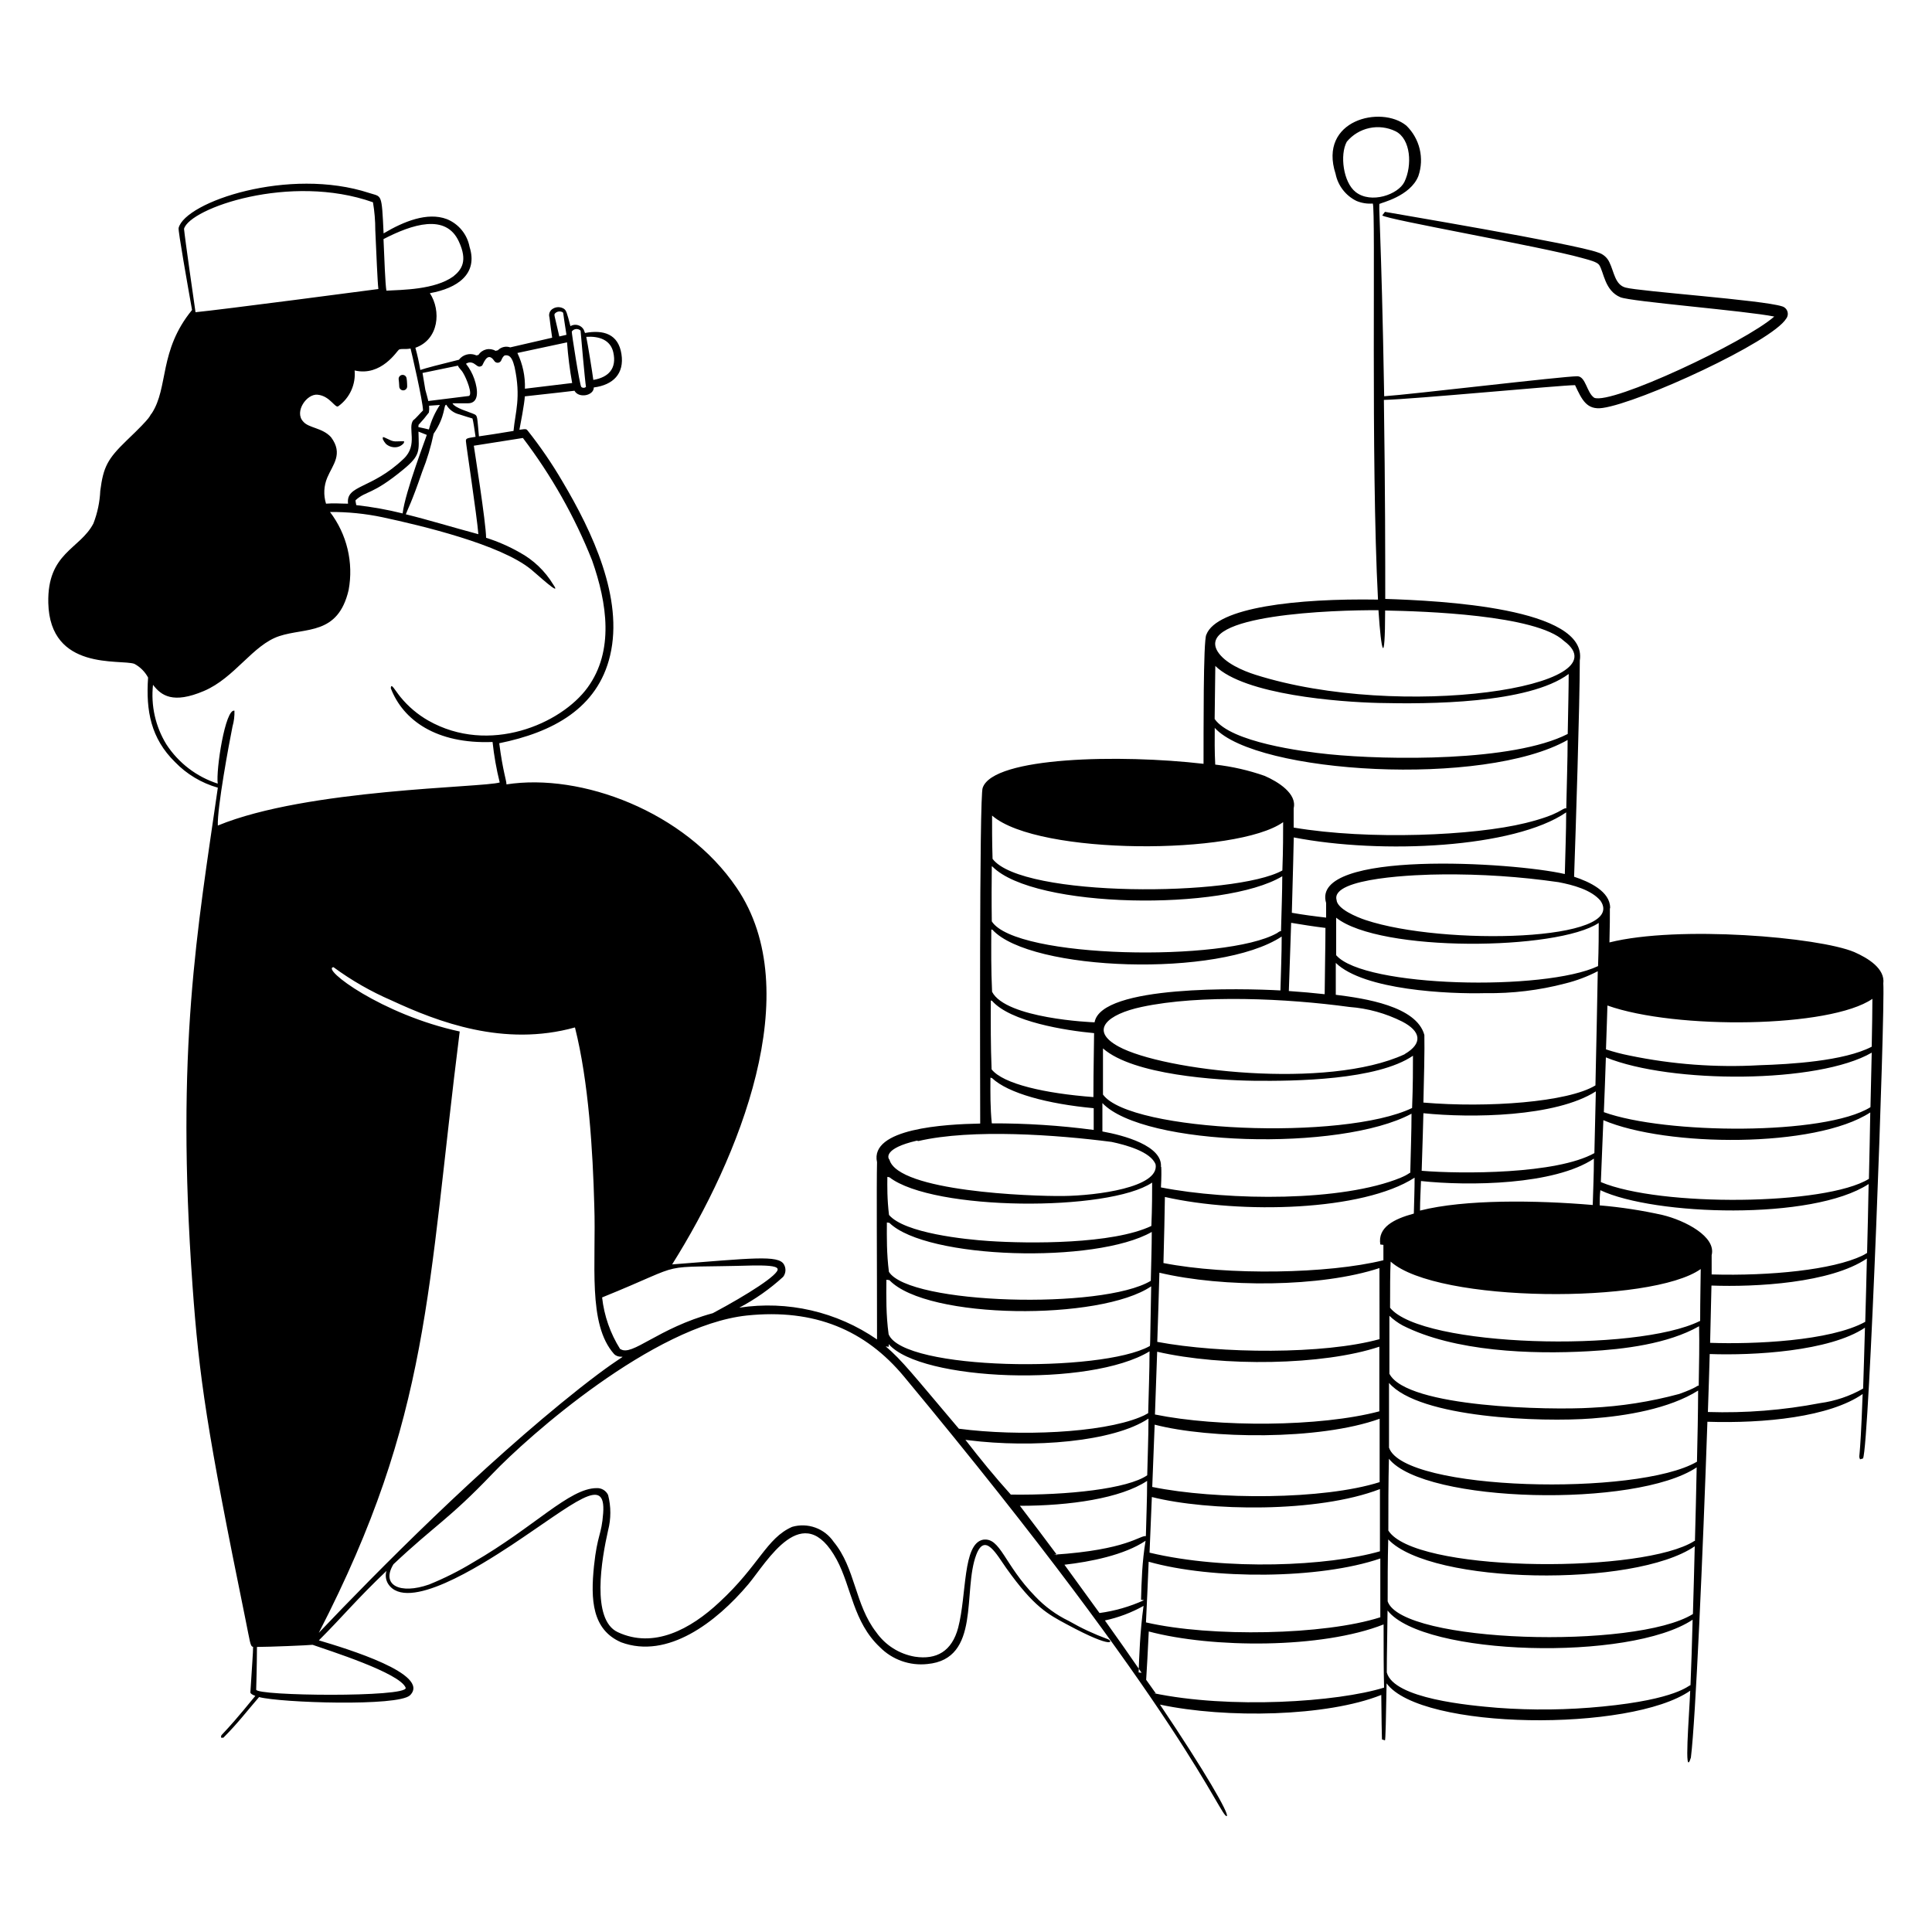 <?xml version="1.0" encoding="UTF-8"?> <svg xmlns="http://www.w3.org/2000/svg" width="348" height="348" viewBox="0 0 348 348" fill="none"><path fill-rule="evenodd" clip-rule="evenodd" d="M71.914 69.6C71.914 69.79 71.989 69.971 72.123 70.105C72.257 70.239 72.438 70.314 72.627 70.314C72.817 70.314 72.998 70.239 73.132 70.105C73.266 69.971 73.341 69.79 73.341 69.6C73.341 69.774 73.341 68.626 73.236 68.156C73.213 67.967 73.116 67.795 72.966 67.677C72.816 67.56 72.625 67.507 72.436 67.53C72.247 67.553 72.074 67.65 71.957 67.8C71.839 67.95 71.786 68.141 71.809 68.33C71.862 68.643 71.879 69.061 71.914 69.6ZM71.166 80.562C71.461 80.56 71.753 80.494 72.021 80.368C72.288 80.241 72.525 80.058 72.714 79.832C72.871 79.379 72.993 79.484 71.549 79.501C71.073 79.546 70.594 79.449 70.174 79.222C68.66 78.509 69.025 78.683 68.939 79.066C69.077 79.384 69.265 79.677 69.495 79.936C69.949 80.355 70.549 80.579 71.166 80.562Z" fill="black"></path><path fill-rule="evenodd" clip-rule="evenodd" d="M244.191 34.591C241.947 32.851 241.303 27.857 242.591 25.526C243.633 24.273 245.066 23.408 246.659 23.067C248.252 22.726 249.914 22.93 251.378 23.646C254.144 25.038 254.388 29.823 252.978 32.747C251.865 35.044 246.958 36.766 244.191 34.591ZM255.484 31.703C256.022 30.139 256.104 28.453 255.719 26.845C255.333 25.236 254.497 23.77 253.309 22.62C248.785 18.914 237.405 21.593 240.572 31.32C240.783 32.366 241.232 33.349 241.884 34.194C242.535 35.039 243.373 35.722 244.331 36.192C245.26 36.579 246.268 36.74 247.271 36.662C247.828 37.532 246.888 82.702 248.211 108.002C233.577 107.758 219.153 109.411 217.291 114.318C216.717 115.24 216.804 132.449 216.786 137.582C201.822 135.842 178.924 136.294 177.01 141.897C176.366 142.941 176.558 198.847 176.558 202.379C170.189 202.501 156.617 203.249 157.974 209.339C157.87 213.515 157.974 226.913 157.974 241.268C150.736 236.266 141.86 234.219 133.162 235.544C136.022 234.039 138.677 232.174 141.062 229.993C141.307 229.676 141.451 229.292 141.476 228.892C141.501 228.492 141.405 228.094 141.201 227.749C140.209 226.009 135.389 226.652 121.069 227.749C133.092 208.609 145.429 178.594 132.675 159.889C123.366 146.16 104.696 139.2 91.228 141.288C91.228 140.557 90.584 138.974 89.923 133.876C99.528 131.927 107.654 127.612 109.898 118.059C112.334 107.741 106.714 95.822 101.32 86.739C99.447 83.531 97.348 80.461 95.038 77.552C94.812 77.291 94.812 77.221 93.559 77.412C93.716 76.612 94.482 72.627 94.534 71.392C100.902 70.696 102.155 70.54 103.478 70.383C104.226 71.792 106.958 71.288 106.958 69.791C110.438 69.339 112.491 67.32 111.934 63.754C111.377 60.187 108.732 59.351 105.374 59.978L105.148 59.386C105.034 59.184 104.882 59.007 104.699 58.865C104.516 58.724 104.306 58.62 104.083 58.56C103.859 58.5 103.626 58.485 103.396 58.516C103.167 58.548 102.946 58.624 102.747 58.742C102.103 56.254 101.999 55.906 101.564 55.61C101.266 55.425 100.922 55.327 100.572 55.327C100.221 55.327 99.878 55.425 99.58 55.61C99.315 55.763 99.11 56.001 98.999 56.286C98.889 56.571 98.879 56.885 98.971 57.176C99.11 58.29 99.267 59.56 99.458 60.83L91.906 62.57C91.524 62.436 91.111 62.413 90.717 62.506C90.322 62.598 89.962 62.802 89.679 63.092L89.262 63.197C88.754 62.896 88.149 62.804 87.574 62.94C87 63.077 86.501 63.431 86.182 63.928C85.695 64.049 85.886 64.049 85.59 63.928C85.074 63.745 84.513 63.731 83.987 63.887C83.462 64.043 83 64.362 82.667 64.797C79.274 65.633 76.594 66.329 75.707 66.642C75.483 65.293 75.186 63.957 74.82 62.64C79.065 61.144 79.5 55.976 77.43 52.809C82.424 51.922 86.13 49.329 84.581 44.474C84.373 43.361 83.888 42.318 83.17 41.442C82.453 40.566 81.525 39.886 80.475 39.463C76.995 38.158 72.749 39.863 69.095 42.038C68.747 34.626 68.782 35.513 66.52 34.765C52.043 30.015 33.355 36.366 32.172 41.064C32.05 41.534 33.825 51.504 34.591 55.837C28.57 63.179 30.398 69.757 27.335 74.454C26.761 75.046 27.77 74.611 22.828 79.326C19.349 82.685 18.618 84.112 18.061 88.409C17.972 90.424 17.555 92.41 16.826 94.29C14.389 98.971 8.491 99.528 8.7 108.611C8.996 120.93 21.68 118.685 24.203 119.573C25.252 120.135 26.112 120.994 26.674 122.044C26.256 128.064 27.196 133.006 31.511 137.251C33.631 139.451 36.297 141.048 39.237 141.88C35.548 167.597 31.616 188.703 34.678 231.594C35.861 248.037 37.236 257.555 44.23 291.763C45.048 295.748 45.066 296.583 45.588 296.635C45.588 297.697 45.396 299.976 45.1 304.831C45.1 305.074 45.501 305.283 45.988 305.474C39.341 313.652 39.828 312.139 39.828 313.009H40.228C42.821 310.416 44.439 308.258 46.666 305.683C50.529 306.71 71.775 307.423 73.863 305.353C77.638 301.577 62.535 296.983 57.437 295.469C61.874 291.032 64.101 288.214 69.617 282.959C69.495 283.346 69.458 283.754 69.509 284.157C69.56 284.56 69.698 284.946 69.913 285.29C73.271 290.51 86.565 281.967 92.115 278.33C103.617 270.674 109.167 265.559 108.645 272.571C108.35 276.59 107.601 276.329 106.992 282.071C106.366 288.144 106.644 293.538 111.882 295.817C120.251 298.914 129.003 292.216 134.78 285.377C138.156 281.341 144.646 269.717 150.719 280.94C153.381 285.899 153.659 292.146 158.479 296.687C159.584 297.807 160.928 298.663 162.411 299.19C163.893 299.717 165.476 299.903 167.04 299.732C176.749 298.828 173.339 286.578 175.862 280.018C177.428 275.964 179.516 280.018 181.29 282.506C186.249 289.466 188.72 290.737 192.183 292.598C200.883 297.279 200.465 295.539 199.473 295.226C197.065 294.342 194.736 293.253 192.513 291.972C190.241 290.876 188.188 289.372 186.458 287.535C180.855 281.81 180.212 276.869 177.062 277.339C173.373 278.104 174.156 287.204 172.59 293.19C171.459 297.436 168.693 299.002 164.795 298.41C163.402 298.172 162.069 297.661 160.875 296.905C159.68 296.15 158.647 295.165 157.835 294.008C153.972 289.049 154.094 282.472 150.162 277.721C149.359 276.54 148.203 275.642 146.859 275.158C145.515 274.674 144.052 274.627 142.68 275.024C138.034 277.078 136.746 281.984 129.578 288.596C124.358 293.486 117.746 297.018 111.273 293.99C106.453 291.746 108.367 280.801 109.533 275.651C110.072 273.562 110.072 271.371 109.533 269.282C109.351 268.897 109.059 268.573 108.693 268.353C108.328 268.133 107.906 268.027 107.48 268.047C102.555 268.047 96.326 275.007 85.242 281.41C82.699 282.959 80.034 284.297 77.273 285.412C72.053 287.239 68.573 285.534 70.87 281.758C78.369 274.694 80.823 273.702 88.688 265.472C95.143 258.703 117.693 238.745 134.537 236.953C146.717 235.683 155.904 239.598 162.846 247.967C213.637 309.111 219.901 327.572 220.98 327.12C221.432 326.72 217.082 319.133 208.939 307.04C220.893 309.581 238.989 309.215 248.802 305.3C248.889 314.975 248.976 313.113 248.907 313.304L249.464 313.478C249.568 313.478 249.655 309.459 249.759 303.212C255.954 311.669 293.747 311.999 304.448 304.535C304.274 309.041 303.282 320.699 304.569 316.593C305.422 309.772 306.727 279.862 307.545 256.093C317.811 256.424 329.573 255.223 335.507 251.099C335.019 264.793 334.706 261.696 335.037 262.862L335.576 262.705C336.69 260.408 339.561 182.282 339.23 177.149C339.578 174.47 336.464 172.573 334.01 171.494C327.642 168.797 302.307 166.64 289.901 169.754C290.058 163.334 289.901 163.891 290.023 163.508C290.023 160.585 286.317 158.827 283.533 157.922C283.811 150.075 284.559 126.776 284.559 118.981C286.073 109.446 259.26 108.193 249.516 107.88C249.516 100.589 249.516 88.566 249.272 72.036C254.492 71.914 281.288 69.374 283.707 69.374C284.942 72.019 285.812 73.898 288.683 73.48C295.4 72.523 319.168 61.596 321.743 57.385C321.882 57.2 321.973 56.985 322.009 56.756C322.045 56.528 322.024 56.295 321.949 56.076C321.873 55.858 321.745 55.662 321.576 55.505C321.406 55.347 321.201 55.234 320.978 55.175C317.498 54.044 295.347 52.496 292.807 51.8C290.893 51.295 290.754 48.998 289.884 47.224C289.688 46.805 289.405 46.433 289.054 46.133C288.703 45.833 288.292 45.611 287.848 45.483C283.811 43.935 249.568 38.21 249.464 38.158L248.976 38.802C249.707 39.533 277.721 44.44 284.855 46.441C286.23 46.823 287.657 47.154 288.057 47.728C288.909 49.033 289.031 52.339 291.867 53.54C293.799 54.34 314.487 55.976 319.586 57.02C314.261 61.7 290.319 72.906 287.169 71.653C285.795 70.748 285.656 67.808 284.124 67.773C281.514 67.773 254.04 71.061 249.324 71.375C248.802 41.099 248.211 36.331 248.524 36.714C248.698 36.54 254.04 35.374 255.484 31.703ZM110.472 63.475C111.116 66.364 109.637 67.964 106.871 68.434C106.731 67.286 105.844 61.787 105.6 60.674C107.88 60.517 109.968 61.196 110.472 63.475ZM102.99 59.717C103.077 59.593 103.189 59.49 103.319 59.413C103.448 59.337 103.593 59.288 103.743 59.272C103.893 59.256 104.044 59.271 104.187 59.318C104.331 59.364 104.462 59.441 104.574 59.543C104.574 59.717 105.392 68.869 105.548 69.687C105.432 69.794 105.28 69.854 105.122 69.854C104.964 69.854 104.811 69.794 104.696 69.687C104.4 69.269 102.938 59.908 102.99 59.717ZM99.98 56.446C100.148 56.272 100.366 56.156 100.604 56.115C100.842 56.075 101.087 56.111 101.303 56.219C101.546 56.446 101.303 55.784 102.033 60.308L100.746 60.604C99.806 56.446 99.754 56.741 99.98 56.446ZM102.138 61.666C102.314 64.122 102.622 66.567 103.06 68.991L94.551 70.017C94.624 67.793 94.158 65.585 93.194 63.58L102.138 61.666ZM84.564 65.285C84.895 65.262 85.223 65.361 85.486 65.563C85.851 65.754 86.182 66.311 86.808 65.876C86.982 65.876 87.713 63.057 89.018 64.989C89.087 65.106 89.188 65.201 89.308 65.263C89.429 65.325 89.566 65.351 89.701 65.338C89.836 65.326 89.965 65.274 90.072 65.191C90.179 65.107 90.26 64.995 90.306 64.867C90.427 64.571 90.654 64.102 90.95 64.014C92.081 63.823 92.411 65.076 92.689 66.12C93.873 71.636 92.811 74.194 92.498 77.621C89.018 78.195 88.427 78.282 86.269 78.596C85.938 75.029 86.025 74.889 85.434 74.611C84.477 74.176 81.954 73.515 81.501 72.645H84.285C86.338 72.645 86.112 70.209 85.434 68.26C85.09 67.273 84.584 66.35 83.937 65.528C84.122 65.395 84.338 65.311 84.564 65.285ZM86.165 96.222C81.432 94.952 77.204 93.647 73.097 92.638C73.428 91.715 74.124 90.584 76.055 84.947C76.938 82.738 77.625 80.455 78.108 78.126C80.318 74.907 79.848 72.906 80.388 72.906C80.643 73.342 80.984 73.721 81.391 74.02C81.798 74.32 82.262 74.532 82.754 74.646C83.328 74.855 84.981 75.342 85.103 75.377C85.242 75.777 85.503 77.604 85.66 78.683C84.007 78.926 83.92 78.996 83.92 79.448C83.92 79.901 85.903 92.916 86.165 96.222ZM77.29 73.08L79.239 72.941C78.342 74.296 77.672 75.789 77.256 77.36C74.889 76.751 75.394 77.151 75.394 76.525C76.055 75.818 76.677 75.074 77.256 74.298C77.321 73.895 77.333 73.486 77.29 73.08ZM75.376 77.743L76.873 78.335C76.873 78.509 72.975 88.583 72.523 92.481C69.775 91.797 66.985 91.297 64.171 90.984C64.067 90.48 63.997 90.115 64.067 90.08C65.998 88.34 66.99 89.227 72.61 84.599C75.829 81.971 75.446 81.206 75.376 77.76V77.743ZM82.493 65.859C82.632 66.311 83.102 66.59 83.433 67.199C84.042 68.191 85.173 71.044 84.459 71.323C75.324 72.454 77.499 72.192 77.151 72.245C77.012 71.636 76.821 70.975 76.612 70.209L76.107 67.181L82.493 65.859ZM82.65 43.5C84.268 46.98 83.189 48.563 81.641 49.799C78.3 52.2 72.384 52.2 69.6 52.356C69.391 51.156 69.234 46.649 69.078 43.065C74.228 40.403 80.318 38.402 82.65 43.5ZM71.862 62.971C72.418 62.744 72.923 62.971 73.95 62.779C74.054 63.11 76.194 72.349 76.194 73.933C75.829 74.263 74.733 75.551 74.454 75.672C73.341 77.064 75.376 80.109 72.714 82.632C66.903 88.183 62.274 87.296 62.692 90.724C61.387 90.724 60.065 90.602 58.725 90.724C58.242 89.18 58.322 87.516 58.951 86.025C59.943 83.677 61.874 81.763 59.63 78.752C58.063 77.012 55.593 77.134 54.601 75.916C52.983 74.176 55.227 70.905 57.194 71.096C59.508 71.305 60.413 73.724 60.987 73.132C61.981 72.406 62.77 71.434 63.276 70.312C63.782 69.189 63.989 67.955 63.875 66.729C68.695 67.86 71.514 63.197 71.862 62.971ZM33.147 41.221C34.156 37.514 52.287 31.146 67.181 36.435C67.462 38.091 67.602 39.767 67.599 41.447C67.808 45.866 67.981 50.599 68.156 52.061C67.425 52.165 39.48 55.837 35.217 56.237C34.991 54.723 33.286 42.786 33.147 41.221ZM73.08 304.03C73.288 305.77 46.11 305.492 46.145 304.343C46.179 303.195 46.266 300.202 46.284 296.653C48.546 296.653 55.61 296.357 56.306 296.27C58.934 297.209 72.123 301.333 73.08 304.03ZM39.237 148.7C39.097 145.568 41.273 133.841 41.882 130.848C42.145 129.926 42.262 128.969 42.23 128.012C40.577 127.577 38.871 138.73 39.219 141.149C35.411 139.922 32.142 137.421 29.962 134.067C27.997 130.859 27.152 127.089 27.561 123.349C29.04 125.297 31.163 126.829 36.731 124.462C42.299 122.096 45.518 116.162 50.303 114.579C55.088 112.996 60.882 114.475 62.796 106.279C63.249 103.831 63.184 101.315 62.605 98.894C62.027 96.473 60.948 94.199 59.438 92.22C62.63 92.196 65.815 92.517 68.939 93.177C75.898 94.673 90.132 98.049 95.665 102.573C96.465 103.199 101.407 107.793 99.65 105.287C98.177 102.85 96.081 100.849 93.577 99.493C91.668 98.408 89.65 97.527 87.556 96.866C87.556 94.273 85.382 80.597 85.347 80.284L94.186 78.891C99.317 85.636 103.509 93.047 106.644 100.92C109.376 108.68 110.629 117.259 105.844 123.836C101.059 130.413 88.096 136.016 77.134 129.787C75.225 128.694 73.532 127.261 72.14 125.558C71.166 124.375 70.4 122.844 70.4 123.992C72.593 129.682 78.543 134.05 88.722 133.649C88.983 136.106 89.414 138.542 90.01 140.94C87 141.88 55.314 142.071 39.237 148.7ZM104.4 250.073C86.513 264.236 67.86 283.133 57.42 294.112C77.586 254.98 76.908 232.534 82.806 185.797C68.764 182.77 57.785 174.47 60.065 174.209C63.308 176.591 66.81 178.599 70.504 180.194C78.874 184.075 90.741 188.633 103.565 185.066C106.035 194.863 106.784 207.356 107.045 217.135C107.41 227.575 105.792 238.484 110.612 243.896C112.195 245.479 114.84 241.86 104.4 250.073ZM111.708 243.008C109.933 240.192 108.82 237.009 108.454 233.699C124.949 227.018 117.05 228.479 135.789 227.94C137.686 227.94 139.878 227.94 140.07 228.566C140.348 229.558 134.728 233.16 128.394 236.536C118.494 239.233 113.848 244.383 111.777 243.008H111.708ZM288.283 162.238C293.329 169.598 259.869 170.363 245.966 165.718C244.4 165.196 240.851 163.734 240.746 162.098C239.667 158.044 255.536 157.522 259.747 157.505C266.761 157.434 273.771 157.899 280.714 158.897C283.272 159.384 286.613 160.254 288.283 162.238ZM256.076 210.958C256.25 205.738 256.354 201.962 256.389 200.518C264.984 201.405 280.209 201.214 287.448 196.585L287.187 207.704C280.366 211.514 263.297 211.48 256.076 210.888V210.958ZM287.1 208.696C287.1 211.549 286.961 214.351 286.891 217.048C276.782 216.178 263.801 216.004 255.78 218.057C255.78 216.178 255.902 214.403 255.954 212.732C264.584 213.655 280.001 213.463 287.1 208.696ZM256.389 198.604C256.476 195.124 256.632 188.912 256.563 186.424C255.136 181.204 245.775 179.829 240.607 179.185V173.443C245.67 178.367 260.982 179.063 267.542 178.889C272.395 178.964 277.236 178.379 281.932 177.149C283.967 176.647 285.935 175.905 287.796 174.94C287.691 180.629 287.552 187.885 287.378 195.506C282.419 198.534 267.96 199.578 256.441 198.604H256.389ZM252.996 189.904C239.076 196.324 209.496 192.879 201.492 188.512C196.098 185.571 199.508 182.683 205.616 181.378C216.264 179.098 231.837 179.846 243.06 181.378C246.368 181.625 249.596 182.518 252.561 184.005C255.936 185.745 256.337 187.92 253.048 189.851L252.996 189.904ZM209.113 210.209C209.444 206.381 202.379 204.485 198.569 203.806V198.691C205.964 206.486 241.442 207.495 254.249 200.605C254.249 203.771 254.109 207.373 254.022 211.253C253.779 211.253 253.918 211.445 252.282 212.141C241.738 216.456 221.537 216.317 209.113 213.881C209.217 212.054 209.2 210.801 209.165 210.157L209.113 210.209ZM207.06 279.67C207.199 276.469 207.338 273.093 207.477 269.648C217.569 272.206 237.318 272.553 248.559 268.221V279.427C239.302 282.089 220.858 282.959 207.06 279.67ZM248.628 280.714V291.311C238.571 294.53 218.144 294.93 206.416 292.233C206.573 288.979 206.747 285.273 206.903 281.306C218.283 284.525 237.666 284.49 248.646 280.714H248.628ZM207.547 267.838C207.686 264.149 207.843 260.374 207.982 256.615C217.813 259.173 237.562 259.486 248.507 255.554V266.968C238.38 270.17 219.066 270.187 207.564 267.838H207.547ZM208.034 254.788C208.173 250.96 208.313 247.167 208.434 243.478C220.214 246.193 238.293 245.966 248.454 242.573V254.214C237.753 257.05 219.396 257.102 208.052 254.788H208.034ZM248.472 241.216C238.502 243.983 219.866 243.844 208.452 241.703C208.608 237.284 208.73 233.003 208.835 229.245C220.353 231.977 237.927 231.89 248.472 228.41C248.489 231.594 248.472 236.031 248.489 241.216H248.472ZM198.673 197.177V188.842C204.119 193.645 219.327 194.584 225.782 194.671C233.264 194.758 248.054 194.567 254.51 190.165C254.51 192.322 254.51 195.576 254.353 199.578C241.999 205.511 203.58 203.876 198.69 197.177H198.673ZM282.106 146.317C282.106 149.797 281.949 153.607 281.862 157.435C272.536 155.278 235.961 153.05 238.867 162.655V165.283C236.709 165.039 234.639 164.761 232.69 164.413C232.881 158.253 233.038 150.841 233.038 150.841C248.907 153.92 272.762 152.755 282.123 146.317H282.106ZM238.745 167.197C238.745 170.311 238.641 174.418 238.606 179.081C236.588 178.855 234.413 178.663 232.151 178.507C232.307 174.226 232.446 170.068 232.568 166.222C234.534 166.553 236.64 166.883 238.763 167.144L238.745 167.197ZM240.677 172.121V165.3C248.576 171.581 280.523 171.216 287.97 166.24C287.97 167.98 287.97 170.746 287.848 174.017C278.243 178.559 245.705 177.88 240.694 172.069L240.677 172.121ZM248.298 109.968C248.785 117.45 249.481 120.408 249.498 109.968C256.354 110.09 276.729 110.734 281.706 115.449C292.859 123.679 252.23 129.821 226.13 121.539C223.833 120.808 220.649 119.434 219.344 117.38C215.168 110.699 240.398 109.846 248.315 109.916L248.298 109.968ZM218.892 119.938C224.199 125.158 241.216 126.446 248.333 126.62C257.189 126.829 275.268 126.794 282.558 121.4C282.558 123.871 282.471 127.612 282.384 132.205C272.519 137.234 249.916 136.921 239.372 135.859C234.534 135.372 221.711 133.684 218.787 129.508C218.84 125.471 218.874 122.165 218.909 119.886L218.892 119.938ZM218.787 131.092C226.287 139.374 267.264 141.845 282.367 133.284C282.367 136.955 282.21 141.114 282.123 145.603C281.358 145.481 281.271 146.647 274.781 148.248C265.541 150.527 246.627 151.363 233.021 149.066V145.586C233.647 142.958 230.237 140.818 227.801 139.757C224.917 138.745 221.928 138.062 218.892 137.721C218.77 135.372 218.787 133.127 218.805 131.039L218.787 131.092ZM178.767 146.96C187.085 154.077 222.755 154.042 231.124 148.091C231.124 150.023 231.124 153.068 230.985 156.791C222.476 161.524 184.092 161.716 178.785 154.703C178.68 151.38 178.698 148.77 178.698 146.908L178.767 146.96ZM178.767 156.095C186.267 163.699 220.527 164.134 230.967 157.835C230.967 160.776 230.828 164.117 230.741 167.719C230.602 167.719 230.515 167.719 230.01 168.084C220.754 173.304 182.926 172.695 178.646 165.961C178.593 162.325 178.611 158.966 178.646 156.043L178.767 156.095ZM178.767 167.475C185.623 174.94 219.553 176.175 230.863 168.693C230.863 171.773 230.724 175.044 230.637 178.402C223.868 178.019 198.325 177.393 197.159 184.144C196.672 184.144 181.169 183.466 178.698 178.646C178.506 174.696 178.541 170.938 178.559 167.423L178.767 167.475ZM178.68 180.264C182.004 184.057 191.974 185.623 197.072 186.093C197.072 188.094 196.95 192.218 196.95 197.612C188.25 196.951 180.716 195.263 178.611 192.618C178.437 188.39 178.454 184.231 178.472 180.212L178.68 180.264ZM178.68 194.184C181.586 196.933 188.738 198.847 197.003 199.613V203.528C190.917 202.72 184.784 202.325 178.646 202.345C178.367 199.578 178.385 196.846 178.402 194.114L178.68 194.184ZM165.422 205.529C175.061 203.284 190.443 204.415 200.222 205.685C202.692 206.207 207.303 207.425 208.156 209.757C208.817 213.881 197.559 215.36 191.539 215.429C185.519 215.499 161.802 214.594 160.219 208.904C159.941 208.643 159.071 206.869 165.143 205.459L165.422 205.529ZM160.202 212.054C168.084 218.144 199.7 218.283 207.53 213.011C207.53 214.751 207.53 217.448 207.39 220.823C200.43 224.129 185.449 224.025 178.124 223.538C173.878 223.259 162.933 222.128 160.132 218.84C159.784 215.969 159.819 213.655 159.836 211.984L160.202 212.054ZM160.202 220.267C166.883 226.809 197.333 227.696 207.46 221.902C207.46 224.512 207.356 227.47 207.286 230.707C198.586 235.927 163.786 234.97 160.115 229.088C159.697 225.817 159.732 222.824 159.749 220.197L160.202 220.267ZM160.202 230.585C167.005 237.719 198.221 237.928 207.356 231.698C207.129 243.217 207.216 242.382 207.042 242.486C198.342 247.289 162.69 246.889 160.062 240.329C159.593 236.901 159.627 233.612 159.662 230.515L160.202 230.585ZM160.08 242.591V242.104C165.804 248.768 196.376 249.934 207.06 243.409C207.06 247.01 206.903 250.769 206.816 254.544C206.329 254.839 205.817 255.09 205.285 255.293C198.325 258.112 183.605 258.773 172.712 257.346C164.482 247.637 162.516 245.044 159.54 242.521L160.08 242.591ZM174.435 259.417C185.936 260.861 200.535 259.747 206.868 255.519C206.868 258.999 206.712 262.357 206.642 265.733C203.162 268.151 192.374 269.352 182.073 269.213C179.081 265.889 176.523 262.74 173.895 259.347L174.435 259.417ZM205.633 301.316C203.603 298.358 201.399 295.214 199.021 291.885C201.459 291.362 203.805 290.476 205.981 289.258C205.32 294.06 205.215 298.253 205.094 301.246L205.633 301.316ZM206.068 288.231C203.522 289.392 200.819 290.172 198.047 290.545C196.04 287.761 193.934 284.861 191.73 281.845C196.359 281.323 202.536 280.105 206.346 277.53C205.72 281.288 205.616 284.873 205.529 288.161L206.068 288.231ZM190.408 280.105C188.268 277.217 186.023 274.259 183.709 271.231C192.722 271.231 201.875 269.891 206.625 266.742C206.625 270.222 206.468 273.476 206.399 276.695C205.32 276.521 203.075 279.166 189.851 280.036L190.408 280.105ZM208.191 305.022L206.451 302.569C206.59 300.446 206.747 297.505 206.921 293.868C218.318 296.896 238.067 297.001 249.22 292.598C249.22 296.914 249.22 300.794 249.307 303.978C240.903 306.588 221.519 307.876 207.634 304.952L208.191 305.022ZM249.185 224.234V227C239.267 229.454 221.136 229.767 209.565 227.505C209.687 222.737 209.792 218.648 209.826 215.603C223.52 218.701 245.479 218.161 254.805 212.123C254.805 214.211 254.718 216.386 254.666 218.596C251.064 219.571 248.124 221.067 248.628 224.164L249.185 224.234ZM304.5 303.543C304.152 303.543 302.081 306.083 288.666 307.388C282.362 308.013 276.016 308.088 269.7 307.615C264.706 307.197 251.064 305.996 249.794 301.246C249.794 297.958 249.899 294.182 249.933 290.093C256.354 298.288 293.555 299.315 304.883 291.746C304.778 296.061 304.639 300.063 304.5 303.543ZM304.917 290.737C294.564 297.14 252.509 295.957 249.951 288.44C249.951 284.96 249.951 281.132 250.055 277.286C257.798 285.447 294.408 285.986 305.265 278.522C305.161 282.733 305.057 286.839 304.935 290.737H304.917ZM305.283 277.547C305.144 277.547 305.057 277.704 304.239 278.104C293.381 283.481 254.701 283.063 250.073 275.686C250.073 271.405 250.073 266.986 250.177 262.757C256.563 270.779 294.738 271.631 305.613 264.306C305.526 268.691 305.422 273.18 305.3 277.547H305.283ZM305.648 263.297C294.999 269.526 252.857 268.604 250.194 260.756V249.098C255.641 255.432 277.634 256.198 286.734 255.502C292.859 255.049 300.654 253.762 305.874 250.473C305.857 254.545 305.77 258.877 305.666 263.297H305.648ZM305.961 249.586C305.579 249.586 305.857 249.864 302.481 251.082C297.297 252.483 291.977 253.318 286.613 253.57C279.305 254.023 253.413 253.57 250.264 247.445V237.005C250.979 237.688 251.78 238.273 252.648 238.745C261.974 243.478 275.859 243.965 286.125 243.391C292.476 243.043 300.411 242.086 306.048 238.885C306.118 242.121 306.048 245.723 305.979 249.586H305.961ZM306.188 237.945C294.721 243.652 256.076 242.643 250.386 235.561C250.386 232.081 250.386 229.245 250.49 227.244C258.842 234.709 297.47 234.9 306.344 228.584C306.327 230.794 306.24 234.013 306.24 237.945H306.188ZM335.576 250.125C333.191 251.48 330.569 252.366 327.851 252.735C321.191 254.014 314.41 254.551 307.632 254.336C307.754 250.647 307.875 247.115 307.962 243.896C315.827 244.174 329.556 243.426 335.924 239.146C335.82 243.113 335.698 246.854 335.594 250.09L335.576 250.125ZM335.959 238.102C329.643 241.582 315.81 242.156 308.032 241.877C308.136 237.84 308.223 234.308 308.276 231.559C316.245 231.855 329.747 231.124 336.272 226.687C336.185 230.585 336.081 234.43 335.976 238.067L335.959 238.102ZM336.29 225.713C336.185 225.713 336.081 225.869 335.42 226.183C330.095 228.723 318.907 229.854 308.31 229.558V226.078C309.163 222.737 303.508 219.832 299.489 218.857C295.751 218.019 291.961 217.437 288.144 217.117C288.144 216.212 288.144 215.377 288.266 214.385C297.957 218.962 326.459 219.901 336.585 213.272C336.516 217.396 336.411 221.572 336.307 225.678L336.29 225.713ZM336.62 212.35C328.86 217.135 299.054 217.413 288.353 212.924C288.509 209.287 288.666 205.529 288.805 201.77C300.167 206.625 326.981 206.834 336.881 200.378C336.829 204.137 336.725 208.174 336.638 212.28L336.62 212.35ZM336.899 199.439C328.686 204.537 299.941 204.328 288.892 200.326C289.031 196.985 289.153 193.662 289.257 190.46C301.02 195.245 327.537 195.193 337.142 189.608C337.073 192.496 337.003 195.82 336.916 199.404L336.899 199.439ZM337.125 188.546C332.114 191.139 322.457 191.696 316.958 191.87C309.103 192.316 301.223 191.731 293.52 190.13C292.083 189.847 290.665 189.475 289.275 189.016C289.466 183.796 289.449 183.622 289.536 181.117C301.82 185.484 329.643 185.171 337.264 179.916C337.264 181.882 337.212 184.875 337.142 188.512L337.125 188.546Z" fill="black"></path></svg> 